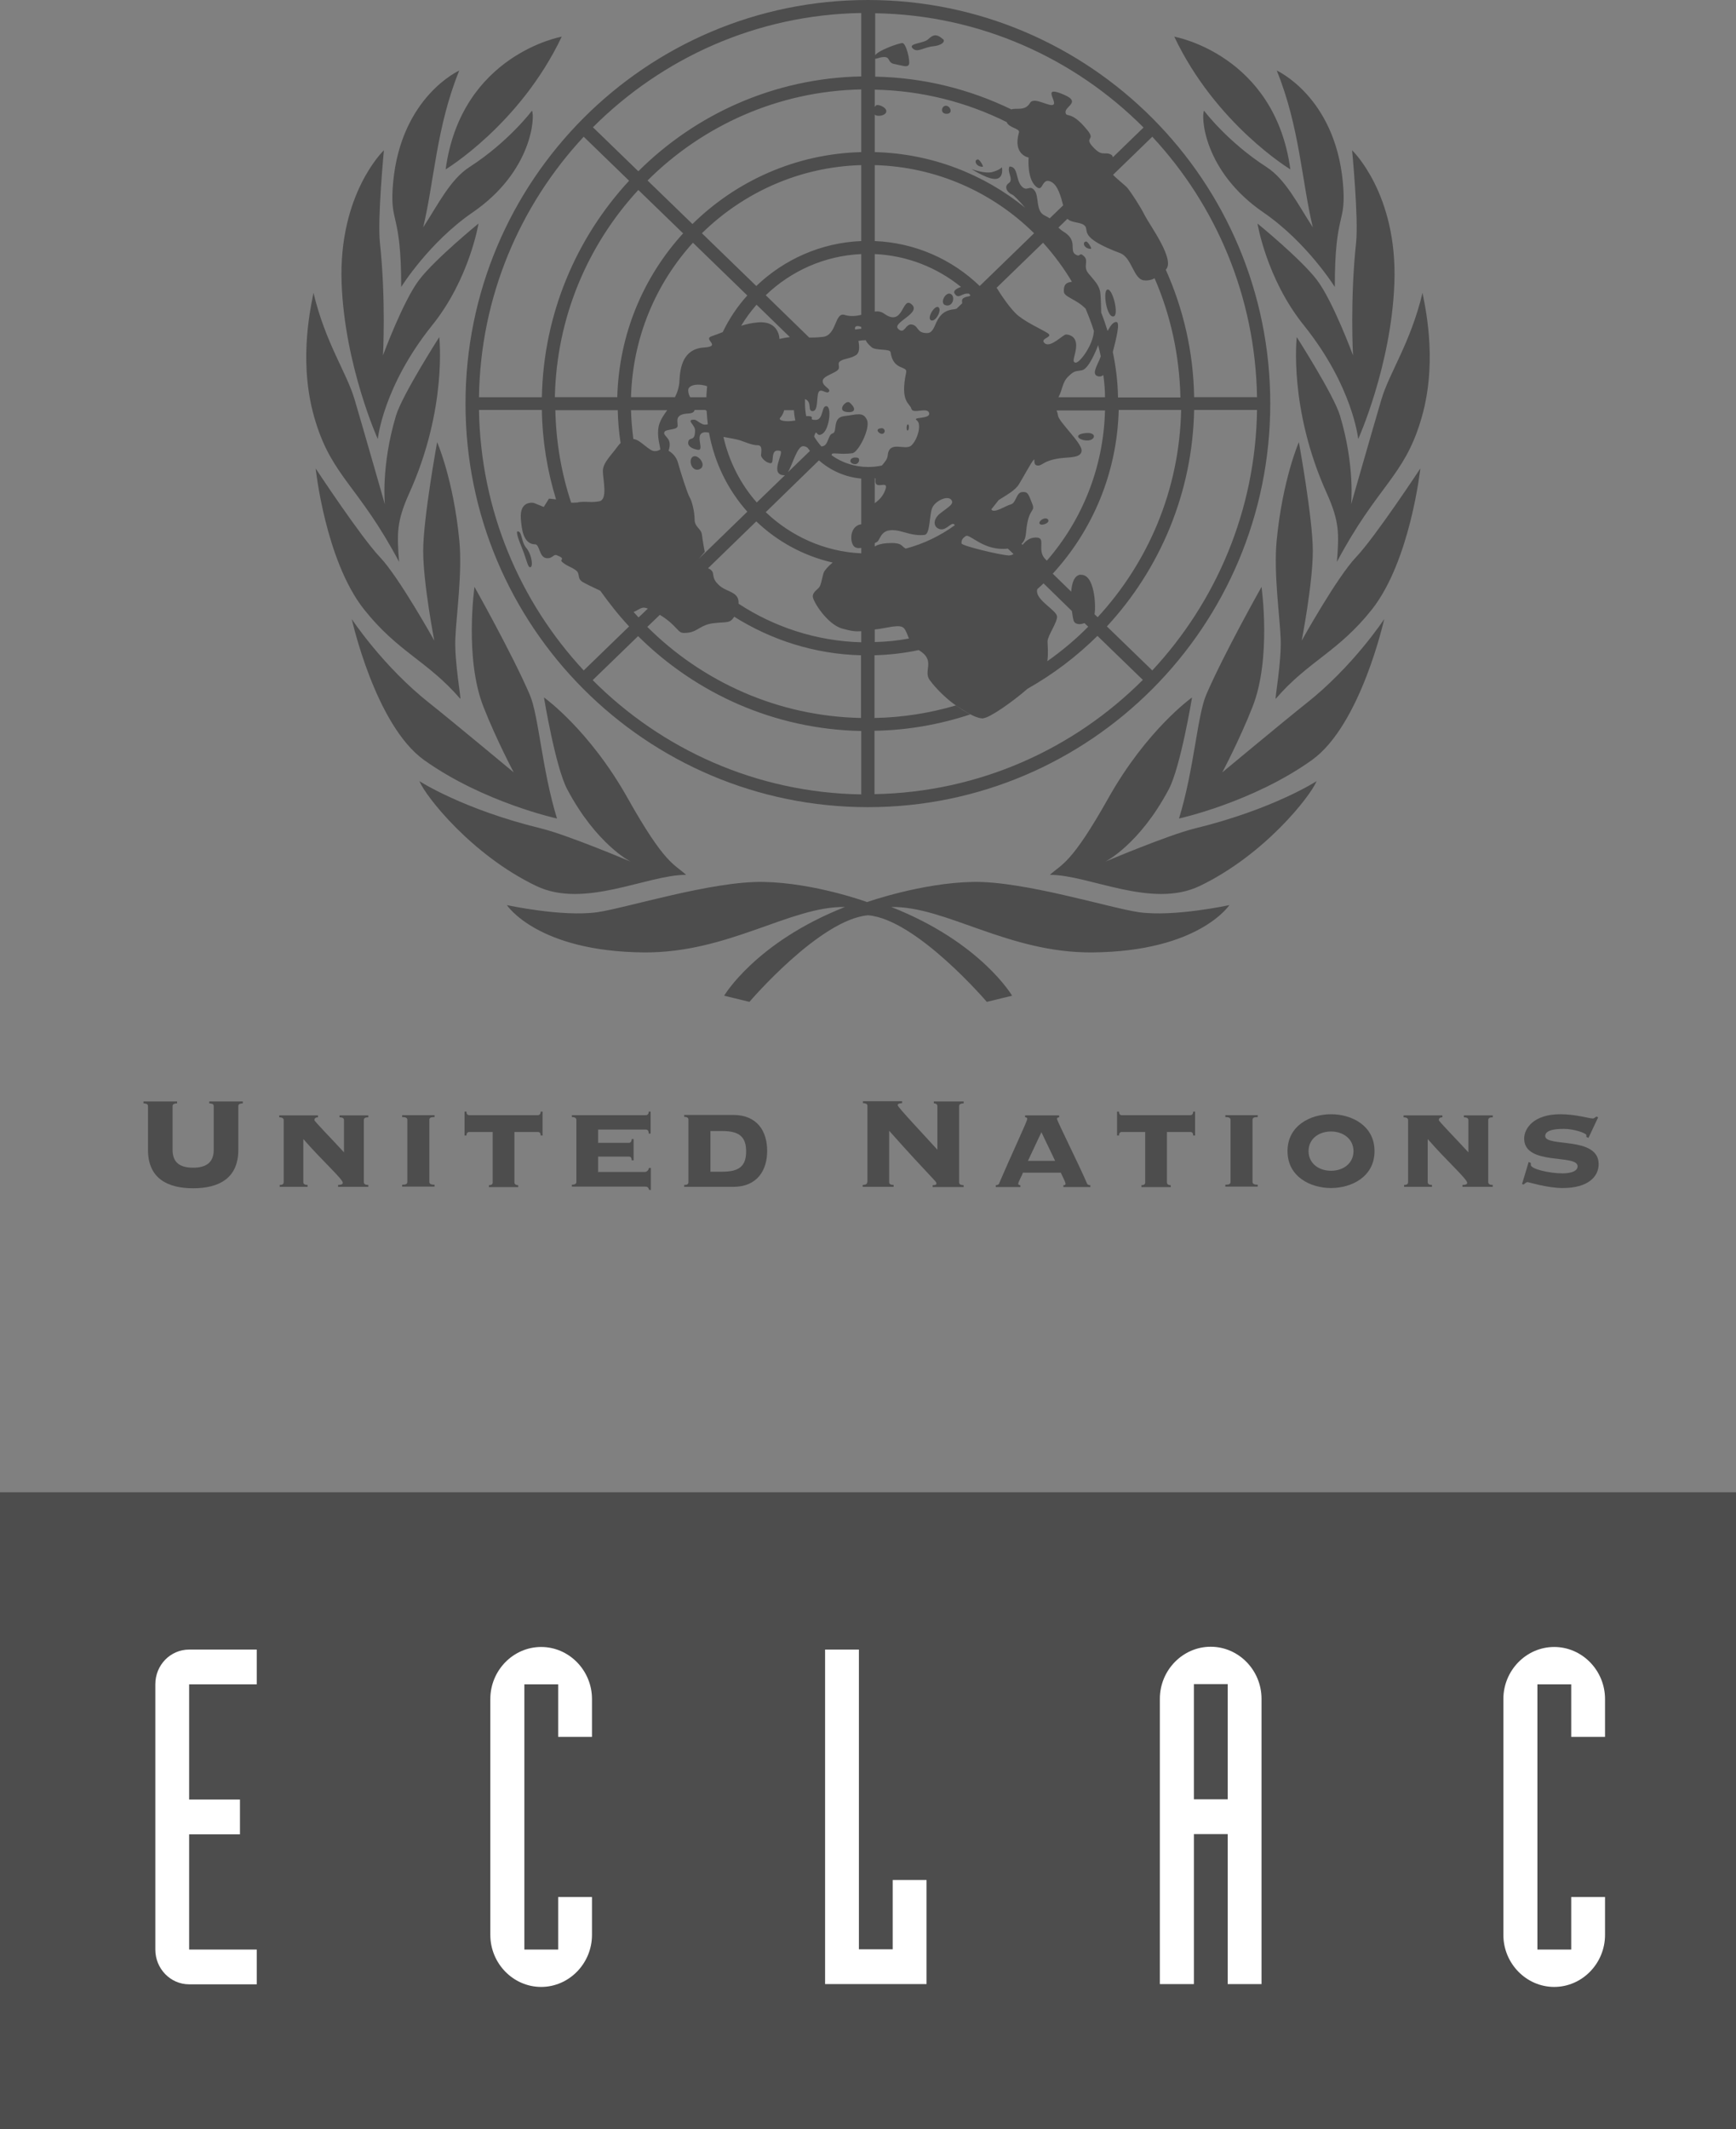 <?xml version="1.0" encoding="UTF-8"?><svg id="Layer_2" xmlns="http://www.w3.org/2000/svg" viewBox="0 0 73.43 90"><rect x="0" y="0" width="73.43" height="90" fill="#808080" stroke="none"/><defs><style>.cls-1,.cls-2{fill:#4d4d4d;}.cls-2,.cls-3{fill-rule:evenodd;}.cls-3{fill:#fff;}</style></defs><g id="Foreground"><path class="cls-2" d="M9.04,48.61c0,.53-.32.75-.87.75s-.87-.21-.87-.75v-1.85c0-.06.02-.11.19-.12v-.08h-1.42v.08c.17.01.19.06.19.12v1.85c0,1.22.85,1.62,1.91,1.62s1.91-.4,1.91-1.62v-1.85c0-.06.02-.11.19-.12v-.08h-1.42v.08c.17.01.19.06.19.12v1.85Z"/><path class="cls-2" d="M15.39,47.35c0-.1.08-.12.19-.12v-.08h-1.22v.08c.11,0,.19.03.19.12v1.36c-.58-.63-1.25-1.31-1.25-1.36,0-.1.08-.12.15-.12v-.08h-1.64v.08c.1,0,.19.03.19.12v2.62c0,.1-.08.12-.17.12v.08h1.18v-.08c-.1,0-.18-.03-.18-.12v-1.81h.01c.78.9,1.66,1.68,1.66,1.84,0,.08-.13.09-.2.09v.08h1.28v-.08c-.11,0-.19-.03-.19-.12v-2.62Z"/><path class="cls-2" d="M17.01,47.14v.08c.14,0,.22.03.22.12v2.62c0,.1-.08.12-.22.12v.08h1.37v-.08c-.14,0-.22-.03-.22-.12v-2.62c0-.1.08-.12.22-.12v-.08h-1.37Z"/><path class="cls-2" d="M19.85,47.14c-.06,0-.12-.03-.12-.15h-.08v1.01h.08c0-.12.07-.15.12-.15h.99v2.13c0,.1-.08.12-.16.12v.08h1.24v-.08c-.08,0-.16-.03-.16-.12v-2.13h.99c.06,0,.12.03.12.15h.08v-1.01h-.08c0,.12-.07.15-.12.15h-2.9Z"/><path class="cls-2" d="M25.3,49.57v-.68h1.3c.06,0,.12.03.12.16h.08v-.9h-.08c0,.13-.07.16-.12.16h-1.3v-.56h2.02c.06,0,.12.03.12.17h.08v-.93h-.08c0,.12-.07.15-.12.15h-3.13v.08c.1,0,.19.03.19.12v2.62c0,.1-.1.12-.19.12v.08h3.08c.11,0,.15.02.19.14h.07v-.93h-.08c-.03.12-.1.17-.18.17h-1.96Z"/><path class="cls-2" d="M29.12,49.97c0,.1-.08.12-.18.12v.08h2.07c1.02,0,1.44-.7,1.44-1.52s-.41-1.52-1.44-1.52h-2.07v.08c.1,0,.18.03.18.12v2.62ZM30.05,47.81h.5c.7,0,1.01.23,1.01.86s-.3.86-1.01.86h-.5v-1.71Z"/><path class="cls-2" d="M36.68,49.97c0,.06-.02.11-.19.12v.08h1.31v-.08c-.17-.01-.19-.06-.19-.12v-2.17c1.82,2.04,2,2.13,2,2.22,0,.05-.03.08-.16.08v.08h1.31v-.08c-.17-.01-.19-.06-.19-.12v-3.22c0-.06.02-.11.19-.12v-.08h-1.26v.08c.09,0,.15.04.15.12v1.84c-.48-.53-1.68-1.8-1.68-1.88,0-.04.03-.08.19-.09v-.08h-1.66v.08c.17.01.19.06.19.12v3.22Z"/><path class="cls-2" d="M43.48,49.07l.57-1.21.58,1.21h-1.15ZM46.12,50.18v-.08c-.06,0-.12-.02-.14-.07-.3-.71-1.27-2.65-1.27-2.73,0-.05.02-.06.09-.07v-.08h-1.44v.08c.07,0,.09.02.09.07,0,.1-.64,1.44-1.19,2.73-.02.05-.08.07-.14.07v.08h1.04v-.08s-.09,0-.09-.06c0-.08.16-.35.2-.47h1.6c.05.12.2.39.2.47,0,.06-.06.06-.09.06v.08h1.15Z"/><path class="cls-2" d="M47.45,47.14c-.06,0-.12-.03-.12-.15h-.08v1.01h.08c0-.12.07-.15.12-.15h.99v2.13c0,.1-.08.12-.16.12v.08h1.24v-.08c-.08,0-.16-.03-.16-.12v-2.13h.99c.06,0,.12.03.12.15h.08v-1.01h-.08c0,.12-.07.15-.12.15h-2.9Z"/><path class="cls-2" d="M51.83,47.14v.08c.14,0,.22.03.22.12v2.62c0,.1-.08.12-.22.12v.08h1.37v-.08c-.14,0-.22-.03-.22-.12v-2.62c0-.1.08-.12.22-.12v-.08h-1.37Z"/><path class="cls-2" d="M56.3,47.1c-.86,0-1.84.47-1.84,1.56s.98,1.56,1.84,1.56,1.84-.47,1.84-1.56-.98-1.56-1.84-1.56ZM56.3,47.83c.52,0,.95.32.95.83s-.42.83-.95.83-.95-.32-.95-.83.42-.83.95-.83Z"/><path class="cls-2" d="M62.95,47.35c0-.1.08-.12.19-.12v-.08h-1.22v.08c.11,0,.19.03.19.12v1.36c-.58-.63-1.25-1.31-1.25-1.36,0-.1.08-.12.15-.12v-.08h-1.64v.08c.1,0,.19.03.19.12v2.62c0,.1-.08.12-.17.12v.08h1.18v-.08c-.1,0-.18-.03-.18-.12v-1.81h.01c.78.9,1.66,1.68,1.66,1.84,0,.08-.13.09-.2.09v.08h1.28v-.08c-.11,0-.19-.03-.19-.12v-2.62Z"/><path class="cls-2" d="M64.37,50.05l.08.02s.1-.1.16-.1c.06,0,.83.25,1.49.25,1.06,0,1.52-.47,1.52-1.01,0-1.2-2.26-.7-2.26-1.19,0-.3.61-.3.79-.3.46,0,.95.19.95.26,0,.03,0,.06,0,.08l.09.04.41-.87-.08-.03s-.08.08-.15.08c-.15,0-.72-.18-1.37-.18-1.13,0-1.53.6-1.53,1.03,0,1.16,2.26.64,2.26,1.17,0,.27-.46.3-.63.3-.56,0-1.35-.18-1.35-.36,0-.03,0-.06,0-.08l-.09-.04-.28.93Z"/><path class="cls-1" d="M19.69,17.06C19.69,7.64,27.31,0,36.71,0s17.02,7.64,17.02,17.06-7.62,17.06-17.02,17.06-17.02-7.64-17.02-17.06ZM26.61,7.64l-1.92-1.86c-2.69,2.89-4.37,6.75-4.43,11.01h2.66c.07-3.53,1.46-6.74,3.69-9.15ZM28.9,9.87l-1.9-1.84c-2.13,2.31-3.46,5.37-3.53,8.76h2.64c.07-2.67,1.11-5.09,2.78-6.92ZM46.82,26.48l1.92,1.86c2.69-2.89,4.37-6.75,4.43-11.01h-2.66c-.07,3.53-1.46,6.74-3.69,9.15ZM36.43,3.23V.55c-4.43.07-8.43,1.91-11.35,4.83l1.92,1.86c2.43-2.42,5.76-3.94,9.44-4.01ZM36.43,6.43v-2.65c-3.52.07-6.71,1.53-9.04,3.85l1.9,1.84c1.85-1.82,4.37-2.97,7.14-3.04ZM36.43,10.19v-3.21c-2.61.07-4.99,1.16-6.74,2.88l2.3,2.23c1.17-1.12,2.73-1.83,4.44-1.9ZM36.43,33.58v-2.68c-3.68-.07-7-1.59-9.44-4.01l-1.92,1.86c2.92,2.93,6.93,4.76,11.35,4.83ZM37,6.98v3.21c1.72.07,3.28.78,4.44,1.9l2.3-2.23c-1.75-1.73-4.13-2.81-6.74-2.88ZM25.39,24.97c-.25-.12-.56-.26-.73-.36-.28-.16-.09-.35-.31-.51-.23-.16-.31-.14-.53-.31-.23-.16.18-.14-.27-.32-.15-.06-.18.17-.46.12-.28-.05-.27-.58-.45-.58-.51,0-.58-.66-.61-1.1-.05-.78.55-.65.55-.65l.42.17.22-.35s.08,0,.3.03c-.37-1.2-.58-2.47-.6-3.78h-2.66c.07,4.26,1.74,8.12,4.43,11.01l1.92-1.86c-.44-.47-.84-.98-1.22-1.51ZM27.39,25.72s-.08-.02-.11-.03c-.16-.03-.28.1-.48.18.07.08.14.15.21.23l.39-.37ZM31.05,26.06v.02c-.18.27-.26.2-.83.26-.56.05-.69.34-1.08.4-.4.05-.34,0-.68-.33-.15-.15-.35-.3-.55-.42l-.53.51c2.33,2.32,5.52,3.78,9.04,3.85v-2.65c-1.97-.05-3.81-.65-5.38-1.64ZM24.45,21.23c.4-.05.53.03.9-.04.37-.07.15-.93.15-1.28s.36-.67.61-1.02c.05-.06.09-.12.14-.16-.07-.46-.11-.92-.12-1.39h-2.64c.03,1.36.26,2.68.67,3.91.08,0,.17,0,.3-.01ZM42.16,12.17c.12.2.59.93.93,1.19.4.31.93.54,1.22.72.29.18-.37.22-.12.43.25.21.77-.37.9-.37s.43.07.43.46-.22.7-.03.73c.17.03.75-.74.78-1.34-.1-.32-.22-.63-.35-.94-.38-.4-.91-.49-.92-.72-.02-.39.2-.39.34-.42-.35-.59-.76-1.14-1.22-1.65l-1.97,1.91ZM34.23,14.27c.15,0,.32,0,.58-.03.59-.07.49-1.05.91-.93.25.08.49.05.71,0v-2.57c-1.56.07-2.98.72-4.04,1.74l1.84,1.79ZM31.35,13.77c.23-.07.46-.12.69-.14.93-.09.93.7.93.7,0,0,.18-.05.44-.08l-1.41-1.37c-.24.28-.46.57-.65.89ZM28.55,16.79c.1-.2.18-.43.19-.71.03-.55.15-1.33,1.03-1.39.79-.05-.07-.35.34-.48.12-.04.28-.1.46-.17.27-.56.62-1.09,1.04-1.55l-2.3-2.23c-1.57,1.73-2.55,4.01-2.62,6.53h1.87ZM28.09,18.31c.03.18.36.23.19.74v.02s-.35.18-.35-.03v-.04c-.02-.2-.12-.47-.09-.84.03-.35.23-.6.38-.82h-1.53c.01.41.05.82.1,1.22.02,0,.04,0,.06.01.27.06.61.5.84.5.14,0,.18-.04.24-.07v.04c0,.21.34.03.34.03v-.02c.18.1.35.28.41.52.09.33.4,1.31.49,1.45.09.14.21.59.21.93s.28.39.31.65c.03.26.12.73.12.73l-.25.29,2.05-1.99c-.82-.92-1.39-2.07-1.62-3.34-.1-.02-.19-.03-.26,0-.35.12.11.8-.24.72-.25-.05-.43-.17-.37-.36.06-.19.28.03.28-.46,0-.24-.41-.45-.03-.45.09,0,.29.21.44.21.05,0,.09,0,.13-.02-.02-.18-.04-.37-.05-.56-.02-.01-.04-.03-.05-.04h-.46c-.02.09-.09.14-.27.15-.62.03-.42.36-.45.54-.03.18-.59.1-.56.28ZM29.91,16.33c-.28-.12-.8-.1-.8.17,0,.09.03.19.08.29h.69c0-.16.02-.31.03-.46ZM33.19,20.09c-.69,0,0-.98-.19-1.03-.46-.12-.22.52-.4.52s-.41-.22-.41-.34.09-.42-.15-.42-.53-.14-.75-.21c-.2-.06-.44-.09-.69-.14.24,1.05.73,2,1.41,2.77l1.19-1.15ZM34.16,18.93c-.05-.04-.12-.07-.19-.07-.25,0-.45.78-.64,1.1l.93-.9s-.06-.08-.1-.13ZM33.17,17.34c-.03.11-.08.22-.16.31-.14.14.29.19.59.13h.04c-.03-.15-.05-.29-.06-.44h-.41ZM36.43,13.82c-.15-.06-.3-.06-.26.11.09-.01.17-.03.26-.03v-.08ZM37.3,19.68c.12-.14.23-.26.25-.43.06-.66.74-.18,1-.42.26-.24.45-.9.23-1.06-.23-.16.59-.04.52-.31-.06-.27-.69.06-.75-.18-.06-.24-.49-.27-.22-1.54.06-.29-.55-.06-.66-.85-.02-.16-.63-.06-.8-.21-.15-.13-.23-.23-.25-.3-.1,0-.21.01-.31.03.05.26.05.5-.1.6-.25.16-.47.13-.66.25-.19.12.06.27-.16.42-.22.15-.63.25-.59.46.03.21.36.3.26.42-.1.12-.35-.18-.44.03-.09.21,0,.79-.25.79-.23,0,0-.39-.32-.51,0,.07,0,.13,0,.2,0,.18.02.35.05.52.03,0,.07,0,.12,0,.28.03-.06.16.28.16s.24-.61.46-.58c.23.03.12.94-.15,1.15-.28.21-.25-.18-.34.03-.01.03-.03.07-.03.11.09.15.19.28.3.41.32,0,.26-.49.48-.55.22-.06-.04-.67.49-.73.53-.06.8-.2.96.16.16.36-.37,1.38-.62,1.41-.56.07-.87-.06-.87.06,0,.01,0,.02,0,.03.44.31.97.49,1.54.49.2,0,.39-.02.58-.06ZM37,21.27c.21-.15.32-.29.4-.45.31-.67-.43,0-.37-.55v-.05s-.03,0-.03,0v1.04ZM36.43,23.16c-.11.02-.21.01-.28-.04-.21-.15-.24-.88.28-.96v-1.93c-.68-.06-1.3-.34-1.79-.77l-2.25,2.19c1.07,1.02,2.49,1.67,4.04,1.74v-.23ZM37,23.1c.11-.07.27-.12.52-.14.67-.04.59.13.79.23.76-.2,1.46-.54,2.08-.99-.13-.2-.33.23-.62.17s-.34-.4,0-.67c.34-.27.62-.4.46-.58s-.63.04-.78.31-.09,1.15-.34,1.18c-.25.03-.49,0-.9-.12-1-.3-.93.32-1.12.42l-.09.05v.15ZM36.43,26.68c-.23.02-.42,0-.81-.11-.63-.18-1.24-1.15-1.24-1.36s.25-.3.31-.45c.06-.15.09-.37.15-.55.04-.11.2-.28.38-.43-1.23-.28-2.34-.89-3.23-1.74l-2.04,1.98c.35.16.1.31.37.62.28.33.59.31.81.53.09.09.12.22.11.35,1.5.98,3.28,1.58,5.19,1.63v-.47ZM38.45,27c-.07-.17-.12-.33-.21-.44-.18-.2-.68-.01-1.24.05v.53c.49-.01.98-.06,1.45-.15ZM41.6,30.37c-.17,0-.36-.07-.55-.17-.21-.11-.42-.26-.6-.37-.35-.23-.84-.69-1.13-1.09-.28-.39.28-.82-.46-1.26-.61.13-1.23.2-1.87.22v2.65c1.19-.02,2.35-.21,3.44-.53.19.13.4.27.61.38-1.28.42-2.64.67-4.05.69v2.68c4.43-.08,8.43-1.91,11.35-4.83l-1.92-1.86c-.88.87-1.87,1.62-2.95,2.23-.67.58-1.63,1.25-1.89,1.25ZM42.63,23.19c-1.02.12-1.6-.64-1.78-.53-.18.12-.18.21-.18.31s1.58.48,1.99.51c.08,0,.15-.02.21-.06l-.24-.23ZM44.69,17.34c.02.06.05.13.06.22.03.27,1,1.15,1,1.48s-.54.28-.9.33c-.74.1-.74.32-.96.31-.21-.01-.1-.31-.16-.25-.12.12-.47.79-.63,1.04-.16.27-.57.48-.86.67-.1.13-.2.26-.31.39.1.2.62-.16.83-.21.22-.06.22-.49.47-.52.26-.03.28.12.43.49.15.37-.15.15-.25,1.12-.02.18-.02.41-.2.58l.04.04c.13-.15.27-.27.46-.3.49-.06.28.24.35.61.04.19.13.27.22.36,1.48-1.7,2.4-3.92,2.46-6.35h-2.06ZM46.68,15.85c-.08.06-.17.09-.28.04-.24-.11.06-.51.16-.83-.03-.16-.07-.31-.11-.47-.08.22-.4,1-.68,1.06-.29.06-.31,0-.59.27-.26.26-.23.55-.41.87h1.97c0-.32-.03-.63-.07-.93ZM40.97,12.41s-.04,0-.06,0c-.25,0-.37.25-.53,0-.08-.11.08-.22.27-.28-1.01-.82-2.28-1.33-3.65-1.39v2.43c.14-.02.27,0,.4.09.81.58.75-.7,1.13-.42.52.38-.82.79-.54,1.06.28.27.3-.24.59-.18.29.06.18.36.63.36s.25-.88,1.09-1c.06,0,.11-.02.16-.03l.24-.23c-.01-.12-.07-.24.31-.3l.04-.04-.07-.07ZM48.85,11.76c-.13.07-.29.11-.47.09-.44-.06-.5-.96-1-1.15-1.78-.67-1.3-.95-1.49-1.15-.16-.18-.55-.11-.74-.3l-.38.37c.06.06.13.12.21.17.62.37.25.77.49.95.25.18.16-.12.38.09.22.21-.06.43.19.73.25.3.43.47.49.75.03.13.04.53.05.91.1.25.19.51.27.77.09-.15.2-.38.37-.38s0,.69-.15,1.27c.13.62.21,1.26.22,1.92h2.64c-.04-1.79-.42-3.49-1.09-5.03ZM47.08,7.39c.21.22.53.45.63.58.16.21.49.7.71,1.13.21.42,1.31,1.89.89,2.3.74,1.65,1.17,3.47,1.2,5.39h2.66c-.07-4.26-1.74-8.12-4.43-11.01l-1.66,1.61ZM42.77,4.63c.2-.09.58.09.8-.28.17-.29.87.22,1,.06.12-.16-.52-.83.47-.39.68.3,0,.48.03.73.03.25.22-.12.93.76.36.44-.16.27.22.69.38.42.46.22.72.31.09.03.13.08.13.14l1.3-1.26c-2.92-2.93-6.93-4.76-11.35-4.83v2.68c2.07.04,4.02.54,5.77,1.39ZM37.06,4.45c.11-.05.43.09.43.25s-.27.23-.43.18c-.02,0-.04-.02-.06-.04v1.59c2.4.06,4.61.93,6.36,2.35-.25-.29-.47-.52-.54-.55-.22-.09-.37-.34-.15-.49.22-.15-.09-.48.03-.7.37,0,.26.54.5.82.25.28.34-.07.55.18.22.25.04.89.44,1.07.08.04.15.08.21.12l.57-.55c-.1-.39-.23-.85-.5-.99-.4-.21-.34.4-.59.24-.46-.3-.37-1.27-.37-1.27,0,0-.68-.11-.41-1.06.05-.18-.42-.18-.52-.44-1.69-.84-3.58-1.33-5.58-1.37v.73s.04-.05.06-.07ZM45.87,26.34c-.21.08-.43.06-.47-.15-.02-.08-.04-.21-.06-.36l-1.2-1.17c-.08.08-.17.16-.26.24-.02.05-.02.1-.01.15.06.37.81.76.84,1,.03.24-.4.82-.4,1.06,0,.16.04.5-.01.84.62-.44,1.2-.92,1.73-1.46l-.17-.16ZM45.71,24.3c.59-.05.65,1.31.59,1.64,0,.01,0,.02,0,.03l.13.12c2.13-2.31,3.46-5.37,3.53-8.76h-2.64c-.07,2.67-1.11,5.09-2.79,6.92l.78.76c.03-.38.13-.69.4-.72ZM21.87,22.47c.22-.06.16.42.39.69.22.26.28.71.21.79-.13.15-.19-.29-.37-.73s-.24-.63-.23-.74ZM45.9,18.31c.52-.06.44.31.09.31s-.62-.25-.09-.31ZM44.06,21.97c.22-.15.41.04.19.16-.23.12-.4,0-.19-.16ZM29.3,19.31c.22-.15.62.37.3.52-.32.15-.51-.37-.3-.52ZM35.97,19.48c0-.08.09-.14.2-.14s.17.02.17.1-.06.18-.17.18-.2-.06-.2-.14ZM37.12,18.19c0-.07.12-.09.18-.09s.12.05.12.12-.05.12-.12.12-.18-.08-.18-.15ZM35.94,17.02c.31.27.22.45-.16.39-.38-.06.01-.52.16-.39ZM38.4,17.94c.07,0,.05.26-.01.26s-.05-.26.01-.26ZM40.2,12.42c.22.09.12.55-.18.49-.31-.06-.03-.58.18-.49ZM39.7,12.99c.15.12-.13.64-.32.55s.16-.67.32-.55ZM46.84,12.24c.22-.06.49,1.04.28,1.13-.3.12-.49-1.07-.28-1.13ZM45.95,10.21c.06,0,.26.31.19.31-.3,0-.38-.31-.19-.31ZM41.11,7.15s.55.21.87.12c.32-.09.4-.2.4-.2,0,0,.09.43-.23.49s-1.05-.41-1.05-.41ZM40.01,4.47c.19,0,.32.34.03.34s-.22-.34-.03-.34ZM41.37,6.74c.06,0,.26.31.19.31-.3,0-.38-.31-.19-.31ZM39.9,1.66c.08.1-.05.26-.45.3-.39.04-.65.29-.85.08-.2-.21.47-.2.66-.38.19-.18.34-.26.63,0ZM38.17,1.82c.16,0,.35.8.27.92-.08.12-.27.03-.59-.03-.32-.05-.18-.3-.45-.3s-.43.18-.4-.03c.03-.21,1.01-.56,1.17-.56Z"/><path class="cls-2" d="M36.67,38.13s-2.21-.81-4.38-.85c-2.17-.04-5.79,1.1-7.02,1.28-1.49.21-3.83-.3-3.83-.3,0,0,1.28,1.96,5.79,2,3.58.03,6.21-1.96,8.51-1.92-3.78,1.49-5.11,3.75-5.11,3.75l1.07.26s2.98-3.49,5.02-3.66c2.04.17,5.02,3.66,5.02,3.66l1.07-.26s-1.32-2.26-5.11-3.75c2.3-.04,4.94,1.95,8.51,1.92,4.51-.04,5.79-2,5.79-2,0,0-2.34.51-3.83.3-1.24-.18-4.85-1.32-7.02-1.28-2.17.04-4.47.85-4.47.85ZM50.42,29.49s-.48,2.92-.98,3.87c-1.24,2.34-2.68,3.06-2.68,3.06,0,0,2.67-1.13,3.78-1.4,3.32-.81,5.15-2,5.15-2-.26.64-2.21,3.12-4.94,4.43-2.04.98-4.68-.47-6.34-.47.51-.47.89-.43,2.47-3.24,1.63-2.9,3.53-4.25,3.53-4.25ZM58.55,26.17s-.99,4.48-3.06,5.96c-2.51,1.79-5.62,2.47-5.62,2.47.64-2.08.77-4.34,1.15-5.23.74-1.72,2.34-4.56,2.34-4.56,0,0,.43,3.02-.38,5.07-.55,1.4-1.28,2.77-1.28,2.77,0,0,2.72-2.26,3.53-2.9,2-1.57,3.32-3.58,3.32-3.58ZM60.08,19.79s-.42,3.89-2.04,5.96c-1.45,1.83-2.68,2.17-4.08,3.79-.04,0,.25-1.57.21-2.55-.04-.98-.3-2.77-.17-4.13.25-2.6.94-4.17.94-4.17,0,0,.59,3.23.59,4.6s-.47,3.79-.47,3.79c0,0,1.49-2.68,2.3-3.53.81-.85,2.72-3.75,2.72-3.75ZM60.17,12.38c.17.85.64,3.11-.09,5.45-.72,2.34-1.83,2.72-3.53,5.92.09-1.19.11-1.7-.43-2.9-1.62-3.58-1.27-6.6-1.27-6.6,0,0,1.57,2.45,1.83,3.32.64,2.13.47,3.75.47,3.75,0,0,.94-3.28,1.28-4.43.34-1.15,1.23-2.38,1.74-4.51ZM57.19,6.34s.28,2.91.17,3.92c-.26,2.42-.13,4.76-.13,4.76,0,0-.85-2.3-1.53-3.19-.68-.89-2.51-2.38-2.51-2.38,0,0,.38,2.34,1.96,4.3,2.08,2.59,2.3,4.81,2.3,4.81,0,0,1.4-3.1,1.53-6.59.14-3.79-1.79-5.62-1.79-5.62ZM54,2.97c.97,2.38,1.06,4.68,1.53,6.64-.64-.98-1.14-2.02-1.96-2.55-1.66-1.07-2.64-2.38-2.64-2.38-.13.21-.04,2.55,2.51,4.3,1.84,1.26,3.02,3.15,3.02,3.15,0-3.28.51-2.6.34-4.43-.34-3.62-2.8-4.72-2.8-4.72ZM23.01,29.49s.48,2.92.98,3.87c1.24,2.34,2.68,3.06,2.68,3.06,0,0-2.67-1.13-3.78-1.4-3.32-.81-5.15-2-5.15-2,.26.64,2.21,3.12,4.94,4.43,2.04.98,4.68-.47,6.34-.47-.51-.47-.89-.43-2.47-3.24-1.63-2.9-3.53-4.25-3.53-4.25ZM14.88,26.17s.99,4.48,3.06,5.96c2.51,1.79,5.62,2.47,5.62,2.47-.64-2.08-.77-4.34-1.15-5.23-.74-1.72-2.34-4.56-2.34-4.56,0,0-.43,3.02.38,5.07.55,1.4,1.28,2.77,1.28,2.77,0,0-2.72-2.26-3.53-2.9-2-1.57-3.32-3.58-3.32-3.58ZM13.35,19.79s.41,3.89,2.04,5.96c1.45,1.83,2.68,2.17,4.08,3.79.04,0-.25-1.57-.21-2.55.04-.98.3-2.77.17-4.13-.25-2.6-.94-4.17-.94-4.17,0,0-.59,3.23-.59,4.6s.47,3.79.47,3.79c0,0-1.49-2.68-2.3-3.53-.81-.85-2.72-3.75-2.72-3.75ZM13.26,12.38c-.17.85-.64,3.11.09,5.45.72,2.34,1.83,2.72,3.53,5.92-.09-1.19-.11-1.7.43-2.9,1.62-3.58,1.27-6.6,1.27-6.6,0,0-1.57,2.45-1.83,3.32-.64,2.13-.47,3.75-.47,3.75,0,0-.94-3.28-1.28-4.43-.34-1.15-1.23-2.38-1.74-4.51ZM16.24,6.34s-.28,2.91-.17,3.92c.26,2.42.13,4.76.13,4.76,0,0,.85-2.3,1.53-3.19.68-.89,2.51-2.38,2.51-2.38,0,0-.38,2.34-1.96,4.3-2.08,2.59-2.3,4.81-2.3,4.81,0,0-1.4-3.1-1.53-6.59-.14-3.79,1.79-5.62,1.79-5.62ZM19.43,2.97c-.97,2.38-1.06,4.68-1.53,6.64.64-.98,1.14-2.02,1.96-2.55,1.66-1.07,2.64-2.38,2.64-2.38.13.21.04,2.55-2.51,4.3-1.84,1.26-3.02,3.15-3.02,3.15,0-3.28-.51-2.6-.34-4.43.34-3.62,2.8-4.72,2.8-4.72ZM49.67,1.55c1.76,3.71,4.91,5.61,4.91,5.61-.66-4.86-4.91-5.61-4.91-5.61ZM23.76,1.55c-1.76,3.71-4.91,5.61-4.91,5.61.66-4.86,4.91-5.61,4.91-5.61Z"/><rect class="cls-1" y="63.08" width="73.43" height="26.92"/><path class="cls-3" d="M10.86,69.73h-2.86c-.79,0-1.43.65-1.43,1.47v11.21c0,.81.64,1.47,1.43,1.47h2.86v-1.47h-2.86v-4.87h2.15v-1.47h-2.15v-4.87h2.86v-1.47Z"/><path class="cls-3" d="M20.74,81.79c0,1.21.97,2.2,2.15,2.2s2.15-.99,2.15-2.2v-1.6h-1.43v2.22h-1.43v-11.21h1.43v2.22h1.43v-1.6c0-1.21-.97-2.2-2.15-2.2s-2.15.99-2.15,2.2v9.98Z"/><polygon class="cls-3" points="34.9 83.87 39.19 83.87 39.19 79.47 37.76 79.47 37.76 82.4 36.33 82.4 36.33 69.73 34.9 69.73 34.9 83.87"/><path class="cls-3" d="M49.07,83.87h1.43v-6.34h1.43v6.34h1.43v-12.06c0-1.21-.97-2.2-2.15-2.2s-2.15.99-2.15,2.2v12.06ZM50.5,71.19h1.43v4.87h-1.43v-4.87Z"/><path class="cls-3" d="M63.59,81.79c0,1.21.97,2.2,2.15,2.2s2.15-.99,2.15-2.2v-1.6h-1.43v2.22h-1.43v-11.21h1.43v2.22h1.43v-1.6c0-1.21-.97-2.2-2.15-2.2s-2.15.99-2.15,2.2v9.98Z"/></g></svg>